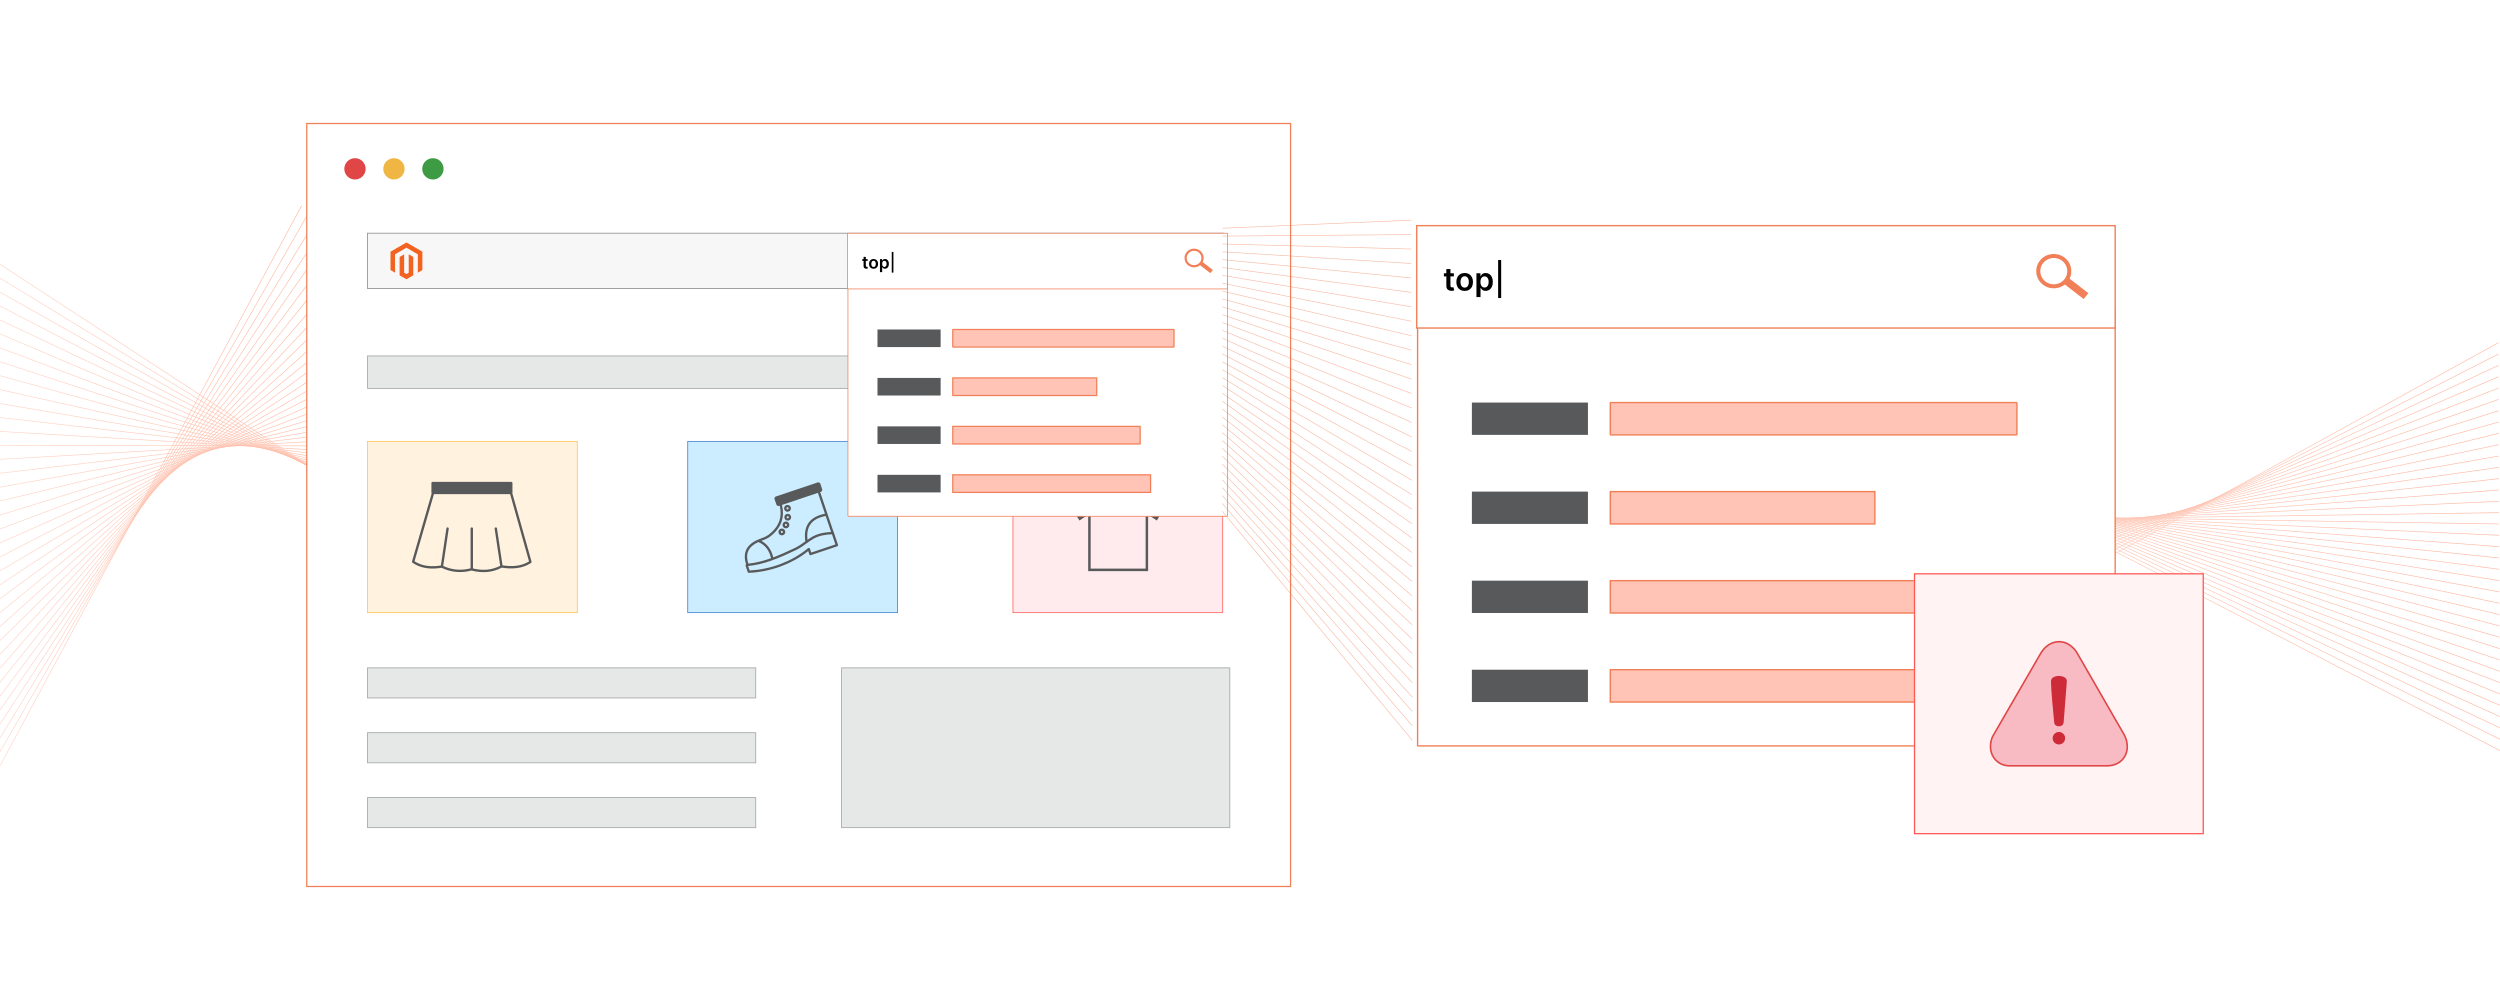 <?xml version="1.0" encoding="UTF-8"?><svg id="Layer_1" xmlns="http://www.w3.org/2000/svg" xmlns:xlink="http://www.w3.org/1999/xlink" viewBox="0 0 1000 400"><defs><clipPath id="clippath"><rect y="0" width="1000" height="400" fill="none" stroke-width="0"/></clipPath><linearGradient id="New_Gradient_Swatch_copy_3" x1="-.068" y1="169.254" x2="194.6" y2="169.254" gradientUnits="userSpaceOnUse"><stop offset=".001" stop-color="#ffb098"/><stop offset="1" stop-color="#ff784e"/></linearGradient><linearGradient id="New_Gradient_Swatch_copy_3-2" x1="-.065" y1="169.948" x2="192.546" y2="169.948" xlink:href="#New_Gradient_Swatch_copy_3"/><linearGradient id="New_Gradient_Swatch_copy_3-3" x1="-.061" y1="170.643" x2="190.492" y2="170.643" xlink:href="#New_Gradient_Swatch_copy_3"/><linearGradient id="New_Gradient_Swatch_copy_3-4" x1="-.058" y1="171.338" x2="188.437" y2="171.338" xlink:href="#New_Gradient_Swatch_copy_3"/><linearGradient id="New_Gradient_Swatch_copy_3-5" x1="-.053" y1="172.032" x2="186.382" y2="172.032" xlink:href="#New_Gradient_Swatch_copy_3"/><linearGradient id="New_Gradient_Swatch_copy_3-6" x1="-.049" y1="172.727" x2="184.327" y2="172.727" xlink:href="#New_Gradient_Swatch_copy_3"/><linearGradient id="New_Gradient_Swatch_copy_3-7" x1="-.044" y1="173.422" x2="182.271" y2="173.422" xlink:href="#New_Gradient_Swatch_copy_3"/><linearGradient id="New_Gradient_Swatch_copy_3-8" x1="-.039" y1="174.117" x2="180.215" y2="174.117" xlink:href="#New_Gradient_Swatch_copy_3"/><linearGradient id="New_Gradient_Swatch_copy_3-9" x1="-.033" y1="174.811" x2="178.159" y2="174.811" xlink:href="#New_Gradient_Swatch_copy_3"/><linearGradient id="New_Gradient_Swatch_copy_3-10" x1="-.027" y1="175.506" x2="176.102" y2="175.506" xlink:href="#New_Gradient_Swatch_copy_3"/><linearGradient id="New_Gradient_Swatch_copy_3-11" x1="-.021" y1="176.201" x2="174.045" y2="176.201" xlink:href="#New_Gradient_Swatch_copy_3"/><linearGradient id="New_Gradient_Swatch_copy_3-12" x1="-.014" y1="176.895" x2="171.987" y2="176.895" xlink:href="#New_Gradient_Swatch_copy_3"/><linearGradient id="New_Gradient_Swatch_copy_3-13" x1="-.007" y1="177.59" x2="169.929" y2="177.59" xlink:href="#New_Gradient_Swatch_copy_3"/><linearGradient id="New_Gradient_Swatch_copy_3-14" x1="-0" y1="178.285" x2="167.871" y2="178.285" xlink:href="#New_Gradient_Swatch_copy_3"/><linearGradient id="New_Gradient_Swatch_copy_3-15" x1="-.007" y1="178.979" x2="165.827" y2="178.979" xlink:href="#New_Gradient_Swatch_copy_3"/><linearGradient id="New_Gradient_Swatch_copy_3-16" x1="-.015" y1="179.674" x2="163.784" y2="179.674" xlink:href="#New_Gradient_Swatch_copy_3"/><linearGradient id="New_Gradient_Swatch_copy_3-17" x1="-.022" y1="180.369" x2="161.741" y2="180.369" xlink:href="#New_Gradient_Swatch_copy_3"/><linearGradient id="New_Gradient_Swatch_copy_3-18" x1="-.029" y1="181.064" x2="159.697" y2="181.064" xlink:href="#New_Gradient_Swatch_copy_3"/><linearGradient id="New_Gradient_Swatch_copy_3-19" x1="-.037" y1="181.758" x2="157.654" y2="181.758" xlink:href="#New_Gradient_Swatch_copy_3"/><linearGradient id="New_Gradient_Swatch_copy_3-20" x1="-.044" y1="182.453" x2="155.61" y2="182.453" xlink:href="#New_Gradient_Swatch_copy_3"/><linearGradient id="New_Gradient_Swatch_copy_3-21" x1="-.051" y1="183.148" x2="153.566" y2="183.148" xlink:href="#New_Gradient_Swatch_copy_3"/><linearGradient id="New_Gradient_Swatch_copy_3-22" x1="-.057" y1="183.842" x2="151.522" y2="183.842" xlink:href="#New_Gradient_Swatch_copy_3"/><linearGradient id="New_Gradient_Swatch_copy_3-23" x1="-.063" y1="184.537" x2="149.477" y2="184.537" xlink:href="#New_Gradient_Swatch_copy_3"/><linearGradient id="New_Gradient_Swatch_copy_3-24" x1="-.069" y1="185.232" x2="147.432" y2="185.232" xlink:href="#New_Gradient_Swatch_copy_3"/><linearGradient id="New_Gradient_Swatch_copy_3-25" x1="-.074" y1="185.926" x2="145.386" y2="185.926" xlink:href="#New_Gradient_Swatch_copy_3"/><linearGradient id="New_Gradient_Swatch_copy_3-26" x1="-.079" y1="186.621" x2="143.34" y2="186.621" xlink:href="#New_Gradient_Swatch_copy_3"/><linearGradient id="New_Gradient_Swatch_copy_3-27" x1="-.083" y1="187.316" x2="141.294" y2="187.316" xlink:href="#New_Gradient_Swatch_copy_3"/><linearGradient id="New_Gradient_Swatch_copy_3-28" x1="-.087" y1="188.01" x2="139.247" y2="188.01" xlink:href="#New_Gradient_Swatch_copy_3"/><linearGradient id="New_Gradient_Swatch_copy_3-29" x1="-.091" y1="188.705" x2="137.2" y2="188.705" xlink:href="#New_Gradient_Swatch_copy_3"/><linearGradient id="New_Gradient_Swatch_copy_3-30" x1="-.095" y1="189.4" x2="135.152" y2="189.4" xlink:href="#New_Gradient_Swatch_copy_3"/><linearGradient id="New_Gradient_Swatch_copy_3-31" x1="-.098" y1="190.094" x2="133.105" y2="190.094" xlink:href="#New_Gradient_Swatch_copy_3"/><linearGradient id="New_Gradient_Swatch_copy_3-32" x1="-.1" y1="190.789" x2="131.056" y2="190.789" xlink:href="#New_Gradient_Swatch_copy_3"/><linearGradient id="New_Gradient_Swatch_copy_3-33" x1="-.103" y1="191.484" x2="129.008" y2="191.484" xlink:href="#New_Gradient_Swatch_copy_3"/><linearGradient id="New_Gradient_Swatch_copy_3-34" x1="-.105" y1="192.179" x2="126.959" y2="192.179" xlink:href="#New_Gradient_Swatch_copy_3"/><linearGradient id="New_Gradient_Swatch_copy_3-35" x1="-.107" y1="192.873" x2="124.91" y2="192.873" xlink:href="#New_Gradient_Swatch_copy_3"/><linearGradient id="New_Gradient_Swatch_copy_3-36" x1="-.108" y1="193.568" x2="122.861" y2="193.568" xlink:href="#New_Gradient_Swatch_copy_3"/><linearGradient id="New_Gradient_Swatch_copy_3-37" x1="-.11" y1="194.262" x2="120.812" y2="194.262" xlink:href="#New_Gradient_Swatch_copy_3"/><linearGradient id="New_Gradient_Swatch_copy_3-38" x1="688.517" y1="219.703" x2="1000.057" y2="219.703" xlink:href="#New_Gradient_Swatch_copy_3"/><linearGradient id="New_Gradient_Swatch_copy_3-39" x1="691.02" y1="219.095" x2="1000.038" y2="219.095" xlink:href="#New_Gradient_Swatch_copy_3"/><linearGradient id="New_Gradient_Swatch_copy_3-40" x1="693.522" y1="218.487" x2="1000.019" y2="218.487" xlink:href="#New_Gradient_Swatch_copy_3"/><linearGradient id="New_Gradient_Swatch_copy_3-41" x1="696.025" y1="217.879" x2="999.999" y2="217.879" xlink:href="#New_Gradient_Swatch_copy_3"/><linearGradient id="New_Gradient_Swatch_copy_3-42" x1="698.528" y1="217.271" x2="999.98" y2="217.271" xlink:href="#New_Gradient_Swatch_copy_3"/><linearGradient id="New_Gradient_Swatch_copy_3-43" x1="701.031" y1="216.662" x2="999.96" y2="216.662" xlink:href="#New_Gradient_Swatch_copy_3"/><linearGradient id="New_Gradient_Swatch_copy_3-44" x1="703.534" y1="216.054" x2="999.941" y2="216.054" xlink:href="#New_Gradient_Swatch_copy_3"/><linearGradient id="New_Gradient_Swatch_copy_3-45" x1="706.037" y1="215.446" x2="999.921" y2="215.446" xlink:href="#New_Gradient_Swatch_copy_3"/><linearGradient id="New_Gradient_Swatch_copy_3-46" x1="708.54" y1="214.838" x2="999.901" y2="214.838" xlink:href="#New_Gradient_Swatch_copy_3"/><linearGradient id="New_Gradient_Swatch_copy_3-47" x1="711.043" y1="214.23" x2="999.881" y2="214.23" xlink:href="#New_Gradient_Swatch_copy_3"/><linearGradient id="New_Gradient_Swatch_copy_3-48" x1="713.547" y1="213.622" x2="999.861" y2="213.622" xlink:href="#New_Gradient_Swatch_copy_3"/><linearGradient id="New_Gradient_Swatch_copy_3-49" x1="716.05" y1="213.014" x2="999.841" y2="213.014" xlink:href="#New_Gradient_Swatch_copy_3"/><linearGradient id="New_Gradient_Swatch_copy_3-50" x1="718.554" y1="212.406" x2="999.821" y2="212.406" xlink:href="#New_Gradient_Swatch_copy_3"/><linearGradient id="New_Gradient_Swatch_copy_3-51" x1="721.058" y1="211.798" x2="999.8" y2="211.798" xlink:href="#New_Gradient_Swatch_copy_3"/><linearGradient id="New_Gradient_Swatch_copy_3-52" x1="723.561" y1="211.19" x2="999.78" y2="211.19" xlink:href="#New_Gradient_Swatch_copy_3"/><linearGradient id="New_Gradient_Swatch_copy_3-53" x1="726.065" y1="210.581" x2="999.759" y2="210.581" xlink:href="#New_Gradient_Swatch_copy_3"/><linearGradient id="New_Gradient_Swatch_copy_3-54" x1="728.569" y1="209.973" x2="999.738" y2="209.973" xlink:href="#New_Gradient_Swatch_copy_3"/><linearGradient id="New_Gradient_Swatch_copy_3-55" x1="731.073" y1="209.365" x2="999.718" y2="209.365" xlink:href="#New_Gradient_Swatch_copy_3"/><linearGradient id="New_Gradient_Swatch_copy_3-56" x1="733.578" y1="208.757" x2="999.697" y2="208.757" xlink:href="#New_Gradient_Swatch_copy_3"/><linearGradient id="New_Gradient_Swatch_copy_3-57" x1="736.082" y1="208.149" x2="999.676" y2="208.149" xlink:href="#New_Gradient_Swatch_copy_3"/><linearGradient id="New_Gradient_Swatch_copy_3-58" x1="738.586" y1="207.541" x2="999.655" y2="207.541" xlink:href="#New_Gradient_Swatch_copy_3"/><linearGradient id="New_Gradient_Swatch_copy_3-59" x1="741.087" y1="206.933" x2="999.637" y2="206.933" xlink:href="#New_Gradient_Swatch_copy_3"/><linearGradient id="New_Gradient_Swatch_copy_3-60" x1="743.584" y1="206.325" x2="999.624" y2="206.325" xlink:href="#New_Gradient_Swatch_copy_3"/><linearGradient id="New_Gradient_Swatch_copy_3-61" x1="746.081" y1="205.717" x2="999.61" y2="205.717" xlink:href="#New_Gradient_Swatch_copy_3"/><linearGradient id="New_Gradient_Swatch_copy_3-62" x1="748.578" y1="205.108" x2="999.597" y2="205.108" xlink:href="#New_Gradient_Swatch_copy_3"/><linearGradient id="New_Gradient_Swatch_copy_3-63" x1="751.074" y1="204.5" x2="999.583" y2="204.5" xlink:href="#New_Gradient_Swatch_copy_3"/><linearGradient id="New_Gradient_Swatch_copy_3-64" x1="753.571" y1="203.892" x2="999.57" y2="203.892" xlink:href="#New_Gradient_Swatch_copy_3"/><linearGradient id="New_Gradient_Swatch_copy_3-65" x1="756.068" y1="203.284" x2="999.557" y2="203.284" xlink:href="#New_Gradient_Swatch_copy_3"/><linearGradient id="New_Gradient_Swatch_copy_3-66" x1="758.564" y1="202.676" x2="999.543" y2="202.676" xlink:href="#New_Gradient_Swatch_copy_3"/><linearGradient id="New_Gradient_Swatch_copy_3-67" x1="761.061" y1="202.068" x2="999.53" y2="202.068" xlink:href="#New_Gradient_Swatch_copy_3"/><linearGradient id="New_Gradient_Swatch_copy_3-68" x1="763.558" y1="201.46" x2="999.517" y2="201.46" xlink:href="#New_Gradient_Swatch_copy_3"/><linearGradient id="New_Gradient_Swatch_copy_3-69" x1="766.054" y1="200.852" x2="999.503" y2="200.852" xlink:href="#New_Gradient_Swatch_copy_3"/><linearGradient id="New_Gradient_Swatch_copy_3-70" x1="768.551" y1="200.244" x2="999.49" y2="200.244" xlink:href="#New_Gradient_Swatch_copy_3"/><linearGradient id="New_Gradient_Swatch_copy_3-71" x1="771.048" y1="199.636" x2="999.476" y2="199.636" xlink:href="#New_Gradient_Swatch_copy_3"/><linearGradient id="New_Gradient_Swatch_copy_3-72" x1="773.545" y1="199.027" x2="999.463" y2="199.027" xlink:href="#New_Gradient_Swatch_copy_3"/><linearGradient id="New_Gradient_Swatch_copy_3-73" x1="776.042" y1="198.419" x2="999.449" y2="198.419" xlink:href="#New_Gradient_Swatch_copy_3"/><linearGradient id="New_Gradient_Swatch_copy_3-74" x1="778.539" y1="197.811" x2="999.435" y2="197.811" xlink:href="#New_Gradient_Swatch_copy_3"/><filter id="drop-shadow-1" filterUnits="userSpaceOnUse"><feOffset dx="2" dy="2"/><feGaussianBlur result="blur" stdDeviation="3"/><feFlood flood-color="#333" flood-opacity=".08"/><feComposite in2="blur" operator="in"/><feComposite in="SourceGraphic"/></filter><filter id="drop-shadow-2" filterUnits="userSpaceOnUse"><feOffset dx="2" dy="2"/><feGaussianBlur result="blur-2" stdDeviation="3"/><feFlood flood-color="#333" flood-opacity=".08"/><feComposite in2="blur-2" operator="in"/><feComposite in="SourceGraphic"/></filter><filter id="drop-shadow-3" filterUnits="userSpaceOnUse"><feOffset dx="2.2" dy="2.2"/><feGaussianBlur result="blur-3" stdDeviation="3.301"/><feFlood flood-color="#333" flood-opacity=".08"/><feComposite in2="blur-3" operator="in"/><feComposite in="SourceGraphic"/></filter><filter id="drop-shadow-4" filterUnits="userSpaceOnUse"><feOffset dx="2" dy="2"/><feGaussianBlur result="blur-4" stdDeviation="3"/><feFlood flood-color="#333" flood-opacity=".08"/><feComposite in2="blur-4" operator="in"/><feComposite in="SourceGraphic"/></filter></defs><g clip-path="url(#clippath)"><rect y="0" width="1000" height="400" fill="#fff" stroke-width="0"/><g opacity=".55"><line x1="194.532" y1="232.828" y2="105.679" fill="none" stroke="url(#New_Gradient_Swatch_copy_3)" stroke-miterlimit="10" stroke-width=".25"/><line x1="192.481" y1="228.643" x2="0" y2="111.254" fill="none" stroke="url(#New_Gradient_Swatch_copy_3-2)" stroke-miterlimit="10" stroke-width=".25"/><line x1="190.43" y1="224.458" y2="116.828" fill="none" stroke="url(#New_Gradient_Swatch_copy_3-3)" stroke-miterlimit="10" stroke-width=".25"/><line x1="188.379" y1="220.273" y2="122.403" fill="none" stroke="url(#New_Gradient_Swatch_copy_3-4)" stroke-miterlimit="10" stroke-width=".25"/><line x1="186.329" y1="216.088" y2="127.977" fill="none" stroke="url(#New_Gradient_Swatch_copy_3-5)" stroke-miterlimit="10" stroke-width=".25"/><line x1="184.278" y1="211.903" y2="133.552" fill="none" stroke="url(#New_Gradient_Swatch_copy_3-6)" stroke-miterlimit="10" stroke-width=".25"/><line x1="182.227" y1="207.718" y2="139.126" fill="none" stroke="url(#New_Gradient_Swatch_copy_3-7)" stroke-miterlimit="10" stroke-width=".25"/><line x1="180.176" y1="203.533" y2="144.701" fill="none" stroke="url(#New_Gradient_Swatch_copy_3-8)" stroke-miterlimit="10" stroke-width=".25"/><line x1="178.125" y1="199.347" y2="150.275" fill="none" stroke="url(#New_Gradient_Swatch_copy_3-9)" stroke-miterlimit="10" stroke-width=".25"/><line x1="176.075" y1="195.162" y2="155.85" fill="none" stroke="url(#New_Gradient_Swatch_copy_3-10)" stroke-miterlimit="10" stroke-width=".25"/><line x1="174.024" y1="190.977" y2="161.424" fill="none" stroke="url(#New_Gradient_Swatch_copy_3-11)" stroke-miterlimit="10" stroke-width=".25"/><line x1="171.973" y1="186.792" y2="166.999" fill="none" stroke="url(#New_Gradient_Swatch_copy_3-12)" stroke-miterlimit="10" stroke-width=".25"/><line x1="169.922" y1="182.607" y2="172.573" fill="none" stroke="url(#New_Gradient_Swatch_copy_3-13)" stroke-miterlimit="10" stroke-width=".25"/><line x1="167.871" y1="178.422" y2="178.147" fill="none" stroke="url(#New_Gradient_Swatch_copy_3-14)" stroke-miterlimit="10" stroke-width=".25"/><line x1="165.82" y1="174.237" y2="183.722" fill="none" stroke="url(#New_Gradient_Swatch_copy_3-15)" stroke-miterlimit="10" stroke-width=".25"/><line x1="163.769" y1="170.052" y2="189.296" fill="none" stroke="url(#New_Gradient_Swatch_copy_3-16)" stroke-miterlimit="10" stroke-width=".25"/><line x1="161.719" y1="165.867" y2="194.871" fill="none" stroke="url(#New_Gradient_Swatch_copy_3-17)" stroke-miterlimit="10" stroke-width=".25"/><line x1="159.668" y1="161.682" y2="200.445" fill="none" stroke="url(#New_Gradient_Swatch_copy_3-18)" stroke-miterlimit="10" stroke-width=".25"/><line x1="157.617" y1="157.497" y2="206.02" fill="none" stroke="url(#New_Gradient_Swatch_copy_3-19)" stroke-miterlimit="10" stroke-width=".25"/><line x1="155.566" y1="153.311" y2="211.594" fill="none" stroke="url(#New_Gradient_Swatch_copy_3-20)" stroke-miterlimit="10" stroke-width=".25"/><line x1="153.515" y1="149.126" y2="217.169" fill="none" stroke="url(#New_Gradient_Swatch_copy_3-21)" stroke-miterlimit="10" stroke-width=".25"/><line x1="151.464" y1="144.941" y2="222.743" fill="none" stroke="url(#New_Gradient_Swatch_copy_3-22)" stroke-miterlimit="10" stroke-width=".25"/><line x1="149.414" y1="140.756" y2="228.318" fill="none" stroke="url(#New_Gradient_Swatch_copy_3-23)" stroke-miterlimit="10" stroke-width=".25"/><line x1="147.363" y1="136.571" y2="233.892" fill="none" stroke="url(#New_Gradient_Swatch_copy_3-24)" stroke-miterlimit="10" stroke-width=".25"/><line x1="145.312" y1="132.386" y2="239.466" fill="none" stroke="url(#New_Gradient_Swatch_copy_3-25)" stroke-miterlimit="10" stroke-width=".25"/><line x1="143.261" y1="128.201" y2="245.041" fill="none" stroke="url(#New_Gradient_Swatch_copy_3-26)" stroke-miterlimit="10" stroke-width=".25"/><line x1="141.21" y1="124.016" y2="250.615" fill="none" stroke="url(#New_Gradient_Swatch_copy_3-27)" stroke-miterlimit="10" stroke-width=".25"/><line x1="139.16" y1="119.831" y2="256.19" fill="none" stroke="url(#New_Gradient_Swatch_copy_3-28)" stroke-miterlimit="10" stroke-width=".25"/><line x1="137.109" y1="115.646" y2="261.764" fill="none" stroke="url(#New_Gradient_Swatch_copy_3-29)" stroke-miterlimit="10" stroke-width=".25"/><line x1="135.058" y1="111.461" y2="267.339" fill="none" stroke="url(#New_Gradient_Swatch_copy_3-30)" stroke-miterlimit="10" stroke-width=".25"/><line x1="133.007" y1="107.275" y2="272.913" fill="none" stroke="url(#New_Gradient_Swatch_copy_3-31)" stroke-miterlimit="10" stroke-width=".25"/><line x1="130.956" y1="103.09" y2="278.488" fill="none" stroke="url(#New_Gradient_Swatch_copy_3-32)" stroke-miterlimit="10" stroke-width=".25"/><line x1="128.905" y1="98.905" y2="284.062" fill="none" stroke="url(#New_Gradient_Swatch_copy_3-33)" stroke-miterlimit="10" stroke-width=".25"/><line x1="126.855" y1="94.72" y2="289.637" fill="none" stroke="url(#New_Gradient_Swatch_copy_3-34)" stroke-miterlimit="10" stroke-width=".25"/><line x1="124.804" y1="90.535" y2="295.211" fill="none" stroke="url(#New_Gradient_Swatch_copy_3-35)" stroke-miterlimit="10" stroke-width=".25"/><line x1="122.753" y1="86.35" y2="300.786" fill="none" stroke="url(#New_Gradient_Swatch_copy_3-36)" stroke-miterlimit="10" stroke-width=".25"/><line x1="120.702" y1="82.165" y2="306.36" fill="none" stroke="url(#New_Gradient_Swatch_copy_3-37)" stroke-miterlimit="10" stroke-width=".25"/></g><g opacity=".55"><line x1="688.574" y1="139.173" x2="1000" y2="300.233" fill="none" stroke="url(#New_Gradient_Swatch_copy_3-38)" stroke-miterlimit="10" stroke-width=".25"/><line x1="691.075" y1="142.489" x2="999.983" y2="295.701" fill="none" stroke="url(#New_Gradient_Swatch_copy_3-39)" stroke-miterlimit="10" stroke-width=".25"/><line x1="693.576" y1="145.805" x2="999.965" y2="291.169" fill="none" stroke="url(#New_Gradient_Swatch_copy_3-40)" stroke-miterlimit="10" stroke-width=".25"/><line x1="696.077" y1="149.121" x2="999.948" y2="286.637" fill="none" stroke="url(#New_Gradient_Swatch_copy_3-41)" stroke-miterlimit="10" stroke-width=".25"/><line x1="698.577" y1="152.436" x2="999.931" y2="282.105" fill="none" stroke="url(#New_Gradient_Swatch_copy_3-42)" stroke-miterlimit="10" stroke-width=".25"/><line x1="701.078" y1="155.752" x2="999.913" y2="277.573" fill="none" stroke="url(#New_Gradient_Swatch_copy_3-43)" stroke-miterlimit="10" stroke-width=".25"/><line x1="703.579" y1="159.068" x2="999.896" y2="273.041" fill="none" stroke="url(#New_Gradient_Swatch_copy_3-44)" stroke-miterlimit="10" stroke-width=".25"/><line x1="706.079" y1="162.383" x2="999.878" y2="268.509" fill="none" stroke="url(#New_Gradient_Swatch_copy_3-45)" stroke-miterlimit="10" stroke-width=".25"/><line x1="708.58" y1="165.699" x2="999.861" y2="263.977" fill="none" stroke="url(#New_Gradient_Swatch_copy_3-46)" stroke-miterlimit="10" stroke-width=".25"/><line x1="711.081" y1="169.015" x2="999.844" y2="259.445" fill="none" stroke="url(#New_Gradient_Swatch_copy_3-47)" stroke-miterlimit="10" stroke-width=".25"/><line x1="713.581" y1="172.331" x2="999.826" y2="254.913" fill="none" stroke="url(#New_Gradient_Swatch_copy_3-48)" stroke-miterlimit="10" stroke-width=".25"/><line x1="716.082" y1="175.646" x2="999.809" y2="250.381" fill="none" stroke="url(#New_Gradient_Swatch_copy_3-49)" stroke-miterlimit="10" stroke-width=".25"/><line x1="718.583" y1="178.962" x2="999.792" y2="245.85" fill="none" stroke="url(#New_Gradient_Swatch_copy_3-50)" stroke-miterlimit="10" stroke-width=".25"/><line x1="721.083" y1="182.278" x2="999.774" y2="241.318" fill="none" stroke="url(#New_Gradient_Swatch_copy_3-51)" stroke-miterlimit="10" stroke-width=".25"/><line x1="723.584" y1="185.593" x2="999.757" y2="236.786" fill="none" stroke="url(#New_Gradient_Swatch_copy_3-52)" stroke-miterlimit="10" stroke-width=".25"/><line x1="726.085" y1="188.909" x2="999.74" y2="232.254" fill="none" stroke="url(#New_Gradient_Swatch_copy_3-53)" stroke-miterlimit="10" stroke-width=".25"/><line x1="728.586" y1="192.225" x2="999.722" y2="227.722" fill="none" stroke="url(#New_Gradient_Swatch_copy_3-54)" stroke-miterlimit="10" stroke-width=".25"/><line x1="731.086" y1="195.541" x2="999.705" y2="223.19" fill="none" stroke="url(#New_Gradient_Swatch_copy_3-55)" stroke-miterlimit="10" stroke-width=".25"/><line x1="733.587" y1="198.856" x2="999.687" y2="218.658" fill="none" stroke="url(#New_Gradient_Swatch_copy_3-56)" stroke-miterlimit="10" stroke-width=".25"/><line x1="736.088" y1="202.172" x2="999.67" y2="214.126" fill="none" stroke="url(#New_Gradient_Swatch_copy_3-57)" stroke-miterlimit="10" stroke-width=".25"/><line x1="738.588" y1="205.488" x2="999.653" y2="209.594" fill="none" stroke="url(#New_Gradient_Swatch_copy_3-58)" stroke-miterlimit="10" stroke-width=".25"/><line x1="741.089" y1="208.803" x2="999.635" y2="205.062" fill="none" stroke="url(#New_Gradient_Swatch_copy_3-59)" stroke-miterlimit="10" stroke-width=".25"/><line x1="743.59" y1="212.119" x2="999.618" y2="200.53" fill="none" stroke="url(#New_Gradient_Swatch_copy_3-60)" stroke-miterlimit="10" stroke-width=".25"/><line x1="746.09" y1="215.435" x2="999.601" y2="195.999" fill="none" stroke="url(#New_Gradient_Swatch_copy_3-61)" stroke-miterlimit="10" stroke-width=".25"/><line x1="748.591" y1="218.75" x2="999.583" y2="191.466" fill="none" stroke="url(#New_Gradient_Swatch_copy_3-62)" stroke-miterlimit="10" stroke-width=".25"/><line x1="751.092" y1="222.066" x2="999.566" y2="186.935" fill="none" stroke="url(#New_Gradient_Swatch_copy_3-63)" stroke-miterlimit="10" stroke-width=".25"/><line x1="753.592" y1="225.382" x2="999.548" y2="182.403" fill="none" stroke="url(#New_Gradient_Swatch_copy_3-64)" stroke-miterlimit="10" stroke-width=".25"/><line x1="756.093" y1="228.697" x2="999.531" y2="177.871" fill="none" stroke="url(#New_Gradient_Swatch_copy_3-65)" stroke-miterlimit="10" stroke-width=".25"/><line x1="758.594" y1="232.013" x2="999.514" y2="173.339" fill="none" stroke="url(#New_Gradient_Swatch_copy_3-66)" stroke-miterlimit="10" stroke-width=".25"/><line x1="761.095" y1="235.329" x2="999.496" y2="168.807" fill="none" stroke="url(#New_Gradient_Swatch_copy_3-67)" stroke-miterlimit="10" stroke-width=".25"/><line x1="763.595" y1="238.645" x2="999.479" y2="164.275" fill="none" stroke="url(#New_Gradient_Swatch_copy_3-68)" stroke-miterlimit="10" stroke-width=".25"/><line x1="766.096" y1="241.96" x2="999.462" y2="159.743" fill="none" stroke="url(#New_Gradient_Swatch_copy_3-69)" stroke-miterlimit="10" stroke-width=".25"/><line x1="768.597" y1="245.276" x2="999.444" y2="155.211" fill="none" stroke="url(#New_Gradient_Swatch_copy_3-70)" stroke-miterlimit="10" stroke-width=".25"/><line x1="771.097" y1="248.592" x2="999.427" y2="150.679" fill="none" stroke="url(#New_Gradient_Swatch_copy_3-71)" stroke-miterlimit="10" stroke-width=".25"/><line x1="773.598" y1="251.907" x2="999.41" y2="146.147" fill="none" stroke="url(#New_Gradient_Swatch_copy_3-72)" stroke-miterlimit="10" stroke-width=".25"/><line x1="776.099" y1="255.223" x2="999.392" y2="141.615" fill="none" stroke="url(#New_Gradient_Swatch_copy_3-73)" stroke-miterlimit="10" stroke-width=".25"/><line x1="778.599" y1="258.539" x2="999.375" y2="137.084" fill="none" stroke="url(#New_Gradient_Swatch_copy_3-74)" stroke-miterlimit="10" stroke-width=".25"/></g><g filter="url(#drop-shadow-1)"><rect x="120.702" y="47.405" width="393.521" height="305.19" fill="#fff" stroke="#f17f57" stroke-miterlimit="10" stroke-width=".505"/><circle cx="139.991" cy="65.543" r="4.27" fill="#e04646" stroke-width="0"/><circle cx="155.578" cy="65.543" r="4.27" fill="#efb643" stroke-width="0"/><circle cx="171.164" cy="65.543" r="4.27" fill="#3d9b43" stroke-width="0"/><rect x="145.006" y="174.542" width="83.903" height="68.527" fill="#fff2de" stroke="#fcc246" stroke-miterlimit="10" stroke-width=".302"/><rect x="403.183" y="174.542" width="83.903" height="68.527" fill="#ffebed" stroke="#ff5955" stroke-miterlimit="10" stroke-width=".302"/><rect x="273.095" y="174.542" width="83.903" height="68.527" fill="#ccedff" stroke="#3b79d0" stroke-miterlimit="10" stroke-width=".302"/><path d="M186.231,209.424c0-.265.214-.479.479-.479s.479.214.479.479v15.963c2.002.479,3.91.631,5.717.456,1.815-.175,3.536-.681,5.164-1.523l-2.216-14.83c-.039-.261.14-.502.401-.541s.502.14.541.401l2.208,14.791c1.971.296,3.867.382,5.662.144,1.752-.234,3.412-.771,4.942-1.717l-7.567-26.914h-30.462l-7.769,26.856c1.573,1.016,3.248,1.577,4.993,1.819,1.776.245,3.63.16,5.53-.117l2.22-14.857c.039-.261.28-.44.541-.401.261.039.44.28.401.541l-2.224,14.877c1.865.865,3.7,1.328,5.507,1.464,1.838.14,3.653-.054,5.448-.498v-15.912h.004ZM186.678,226.244c-.031-.004-.062-.008-.093-.016-1.935.491-3.89.709-5.873.557-1.99-.152-4.007-.67-6.064-1.659-2.045.312-4.046.413-5.974.144-1.994-.277-3.902-.942-5.69-2.169-.175-.121-.241-.343-.179-.537l7.851-27.144c-.058-.078-.09-.175-.09-.28v-3.914c0-.265.214-.479.479-.479h31.459c.265,0,.479.214.479.479v3.914c0,.07-.016.136-.043.195l7.68,27.315c.062.218-.039.44-.226.545-1.729,1.133-3.61,1.768-5.604,2.033-1.935.257-3.972.16-6.079-.168h-.004c-1.795.958-3.7,1.534-5.713,1.729-2.002.195-4.109.016-6.317-.545h0Z" fill="#58595b" fill-rule="evenodd" stroke-width="0"/><path d="M312.045,210.339c-.121-.363-.387-.641-.69-.786-.315-.157-.69-.194-1.052-.073-.351.121-.629.375-.786.69s-.194.69-.073,1.04c.109.351.351.617.653.774.012,0,.024.012.036.024.315.145.69.194,1.04.073.351-.121.617-.363.774-.653,0-.012.012-.024.024-.036.145-.315.194-.69.073-1.052ZM311.126,210.956q-.012.012-.012.024c-.048.085-.133.157-.242.194-.109.036-.218.024-.315-.024q-.012,0-.024-.012c-.085-.048-.157-.121-.194-.23-.036-.109-.024-.23.024-.327.048-.097.133-.169.242-.206.109-.036.23-.036.327.012.097.06.169.145.206.254.048.109.036.23-.012.315ZM313.666,207.533c-.121-.363-.375-.641-.69-.786-.314-.157-.689-.194-1.04-.073-.363.121-.641.375-.798.69-.145.315-.194.69-.073,1.04.121.363.387.641.69.798.314.145.689.194,1.052.073.339-.121.605-.363.774-.653,0-.012.012-.024.012-.036.157-.327.194-.69.073-1.052ZM312.747,208.162s0,.012-.012.012c-.048.097-.121.157-.23.194-.109.036-.23.036-.327-.012s-.169-.145-.206-.254c-.036-.109-.036-.23.012-.314.048-.097.145-.181.254-.218.109-.036.23-.024.315.024.097.048.181.133.218.242.036.109.024.23-.024.327ZM314.392,204.461c-.121-.363-.375-.641-.677-.798-.327-.145-.69-.194-1.052-.073-.339.121-.617.351-.774.653,0,.012-.012.024-.024.036-.145.315-.181.69-.06,1.052.109.351.375.629.677.786h.012c.315.157.69.194,1.04.073.363-.121.629-.375.798-.69.145-.315.181-.69.06-1.04ZM313.472,205.078c-.036.097-.133.181-.242.218-.109.036-.23.024-.327-.024-.085-.048-.169-.133-.206-.242-.036-.109-.024-.23.024-.327v-.012c.06-.097.133-.157.242-.194.109-.036.23-.036.327.012.097.048.169.133.206.254.012.048.024.085.024.133,0,.06-.024.121-.048.181ZM314.307,200.893c-.121-.351-.375-.629-.69-.786s-.69-.194-1.052-.073c-.351.121-.629.375-.786.69s-.194.69-.073,1.04c.121.363.375.641.69.798s.69.194,1.052.073c.351-.121.629-.375.786-.69s.194-.69.073-1.052ZM313.388,201.522c-.048.097-.133.169-.242.218-.109.036-.23.024-.327-.024-.097-.048-.181-.133-.218-.254-.012-.048-.024-.085-.024-.133,0-.06.024-.121.048-.181.048-.097.133-.181.242-.218.121-.036.23-.024.327.024.097.048.181.133.218.242.036.109.024.23-.024.327ZM314.392,204.461c-.121-.363-.375-.641-.677-.798-.327-.145-.69-.194-1.052-.073-.339.121-.617.351-.774.653,0,.012-.012.024-.024.036-.145.315-.181.69-.06,1.052.109.351.375.629.677.786h.012c.315.157.69.194,1.04.073.363-.121.629-.375.798-.69.145-.315.181-.69.06-1.04ZM313.472,205.078c-.036.097-.133.181-.242.218-.109.036-.23.024-.327-.024-.085-.048-.169-.133-.206-.242-.036-.109-.024-.23.024-.327v-.012c.06-.097.133-.157.242-.194.109-.036.23-.036.327.012.097.048.169.133.206.254.012.048.024.085.024.133,0,.06-.024.121-.048.181ZM312.396,202.562c.315.157.69.194,1.052.073.351-.121.629-.375.786-.69s.194-.69.073-1.052c-.121-.351-.375-.629-.69-.786s-.69-.194-1.052-.073c-.351.121-.629.375-.786.69s-.194.69-.073,1.04c.121.363.375.641.69.798ZM312.626,201.146c.048-.097.133-.181.242-.218.121-.036.23-.024.327.024.097.048.181.133.218.242.036.109.024.23-.024.327-.048.097-.133.169-.242.218-.109.036-.23.024-.327-.024-.097-.048-.181-.133-.218-.254-.012-.048-.024-.085-.024-.133,0-.06.024-.121.048-.181ZM312.976,206.747c-.314-.157-.689-.194-1.04-.073-.363.121-.641.375-.798.69-.145.315-.194.69-.073,1.04.121.363.387.641.69.798.314.145.689.194,1.052.073.339-.121.605-.363.774-.653,0-.012.012-.024.012-.036.157-.327.194-.69.073-1.052-.121-.363-.375-.641-.69-.786ZM312.747,208.162s0,.012-.012.012c-.048.097-.121.157-.23.194-.109.036-.23.036-.327-.012s-.169-.145-.206-.254c-.036-.109-.036-.23.012-.314.048-.097.145-.181.254-.218.109-.036.23-.024.315.024.097.048.181.133.218.242.036.109.024.23-.024.327ZM311.356,209.553c-.315-.157-.69-.194-1.052-.073-.351.121-.629.375-.786.69s-.194.69-.073,1.04c.109.351.351.617.653.774.012,0,.024.012.036.024.315.145.69.194,1.04.073.351-.121.617-.363.774-.653,0-.012.012-.024.024-.036.145-.315.194-.69.073-1.052-.121-.363-.387-.641-.69-.786ZM311.126,210.956q-.012.012-.012.024c-.048.085-.133.157-.242.194-.109.036-.218.024-.315-.024q-.012,0-.024-.012c-.085-.048-.157-.121-.194-.23-.036-.109-.024-.23.024-.327.048-.097.133-.169.242-.206.109-.036.23-.036.327.012.097.06.169.145.206.254.048.109.036.23-.012.315ZM314.392,204.461c-.121-.363-.375-.641-.677-.798-.327-.145-.69-.194-1.052-.073-.339.121-.617.351-.774.653,0,.012-.012.024-.024.036-.145.315-.181.69-.06,1.052.109.351.375.629.677.786h.012c.315.157.69.194,1.04.073.363-.121.629-.375.798-.69.145-.315.181-.69.06-1.04ZM313.472,205.078c-.036.097-.133.181-.242.218-.109.036-.23.024-.327-.024-.085-.048-.169-.133-.206-.242-.036-.109-.024-.23.024-.327v-.012c.06-.097.133-.157.242-.194.109-.036.23-.036.327.012.097.048.169.133.206.254.012.048.024.085.024.133,0,.06-.024.121-.048.181ZM312.396,202.562c.315.157.69.194,1.052.073.351-.121.629-.375.786-.69s.194-.69.073-1.052c-.121-.351-.375-.629-.69-.786s-.69-.194-1.052-.073c-.351.121-.629.375-.786.69s-.194.69-.073,1.04c.121.363.375.641.69.798ZM312.626,201.146c.048-.097.133-.181.242-.218.121-.036.23-.024.327.024.097.048.181.133.218.242.036.109.024.23-.024.327-.048.097-.133.169-.242.218-.109.036-.23.024-.327-.024-.097-.048-.181-.133-.218-.254-.012-.048-.024-.085-.024-.133,0-.06.024-.121.048-.181ZM312.976,206.747c-.314-.157-.689-.194-1.04-.073-.363.121-.641.375-.798.69-.145.315-.194.69-.073,1.04.121.363.387.641.69.798.314.145.689.194,1.052.073.339-.121.605-.363.774-.653,0-.012.012-.024.012-.036.157-.327.194-.69.073-1.052-.121-.363-.375-.641-.69-.786ZM312.747,208.162s0,.012-.012.012c-.048.097-.121.157-.23.194-.109.036-.23.036-.327-.012s-.169-.145-.206-.254c-.036-.109-.036-.23.012-.314.048-.097.145-.181.254-.218.109-.036.23-.024.315.024.097.048.181.133.218.242.036.109.024.23-.024.327ZM311.356,209.553c-.315-.157-.69-.194-1.052-.073-.351.121-.629.375-.786.69s-.194.69-.073,1.04c.109.351.351.617.653.774.012,0,.024.012.036.024.315.145.69.194,1.04.073.351-.121.617-.363.774-.653,0-.012.012-.024.024-.036.145-.315.194-.69.073-1.052-.121-.363-.387-.641-.69-.786ZM311.126,210.956q-.012.012-.012.024c-.048.085-.133.157-.242.194-.109.036-.218.024-.315-.024q-.012,0-.024-.012c-.085-.048-.157-.121-.194-.23-.036-.109-.024-.23.024-.327.048-.097.133-.169.242-.206.109-.036.23-.036.327.012.097.06.169.145.206.254.048.109.036.23-.012.315Z" fill="#58595b" stroke-width="0"/><path d="M333.201,215.916l-1.79-5.334c-.024-.06-.06-.121-.109-.169l-5.237-15.579.266-.085c.218-.073.387-.242.484-.435.097-.194.121-.423.048-.653l-.714-2.141c-.085-.23-.242-.399-.435-.496-.194-.097-.435-.121-.653-.048l-16.692,5.612c-.23.073-.399.23-.496.423-.097.206-.121.435-.048.665l.726,2.141c.073.23.23.399.435.496.194.097.423.121.653.048l.266-.085c.496,2.214.435,4.161-.097,5.866-.569,1.839-1.681,3.411-3.23,4.814-1.597,1.452-2.48,1.778-3.822,2.286-.484.181-1.028.387-1.645.653-2.383,1.028-3.907,2.407-4.657,4.088-.738,1.669-.714,3.604-.024,5.745l-.073.073c-.133.121-.194.315-.133.496l.859,2.54c.06.194.254.339.472.314,4.354-.206,8.806-1.101,13.064-2.709,3.81-1.427,7.439-3.435,10.668-6.024l.46,1.355c.085.242.351.375.593.29l10.56-3.544c.254-.085.387-.351.302-.605ZM330.431,210.787c-1.149.06-2.286.169-3.399.399-1.319.266-2.613.69-3.834,1.343-.738.387-1.464.871-2.201,1.391-.302-2.673.121-4.766,1.282-6.326,1.185-1.609,3.193-2.673,6-3.193l2.153,6.387ZM303.094,214.125c1.439-.544,2.383-.895,4.125-2.468,1.657-1.512,2.867-3.23,3.484-5.237.593-1.887.653-4.016.097-6.447l14.37-4.838,2.806,8.358c-2.988.581-5.141,1.754-6.471,3.532-1.367,1.863-1.839,4.367-1.379,7.524l-.036.024c-1.282.919-2.637,1.899-4.149,2.613-2.939,1.403-5.818,2.709-8.649,3.774-.375-1.693-1.04-3.096-1.923-4.234-.786-1.016-1.754-1.814-2.842-2.383.206-.085.387-.157.569-.218ZM297.325,218.371c.641-1.427,1.948-2.613,4.016-3.544,1.294.52,2.407,1.343,3.29,2.492.81,1.04,1.427,2.359,1.778,3.967l-.109.036c-3.012,1.064-5.987,1.839-8.963,2.117l-.024-.012c-.605-1.923-.629-3.617.012-5.056ZM322.496,219.024l-.52-1.548c-.085-.242-.351-.375-.605-.29-.06.024-.121.06-.169.109-3.278,2.709-7.003,4.79-10.911,6.278-4.04,1.524-8.286,2.395-12.434,2.625l-.605-1.802c3.121-.278,6.229-1.064,9.362-2.177,3.205-1.149,6.435-2.601,9.737-4.173,1.585-.75,2.975-1.754,4.294-2.709,1.028-.738,2.02-1.452,3-1.972,1.125-.605,2.334-1.004,3.58-1.246,1.173-.242,2.371-.351,3.568-.399l1.367,4.052-9.665,3.254Z" fill="#58595b" stroke-width="0"/><g id="Tshirt"><polygon points="432.055 204.095 429.939 205.505 426.113 199.132 428.294 197.565 432.055 204.095" fill="#58595b" stroke="#58595b" stroke-miterlimit="10" stroke-width=".997"/><polygon points="464.414 199.132 460.575 205.505 458.459 204.095 462.233 197.578 462.233 197.565 464.414 199.132" fill="#58595b" stroke="#58595b" stroke-miterlimit="10" stroke-width=".997"/><polygon points="462.233 197.565 462.233 197.578 458.459 204.095 456.749 202.959 456.749 225.942 433.765 225.942 433.765 202.959 432.055 204.095 428.294 197.565 435.045 192.747 455.469 192.747 462.233 197.565" fill="#ffebed" stroke="#58595b" stroke-miterlimit="10" stroke-width=".997"/><path d="M445.261,197.851c-2.82,0-5.106-2.286-5.106-5.106h10.213c0,2.82-2.286,5.106-5.106,5.106Z" fill="#ffebed" stroke="#58595b" stroke-miterlimit="10" stroke-width=".997"/></g><rect x="144.997" y="140.378" width="342.089" height="12.971" fill="#e6e7e7" stroke="#9c9ea1" stroke-miterlimit="10" stroke-width=".302"/><rect x="145.006" y="265.145" width="155.301" height="12.044" fill="#e6e7e7" stroke="#9c9ea1" stroke-miterlimit="10" stroke-width=".302"/><rect x="145.006" y="291.087" width="155.301" height="12.044" fill="#e6e7e7" stroke="#9c9ea1" stroke-miterlimit="10" stroke-width=".302"/><rect x="145.006" y="317.028" width="155.301" height="12.044" fill="#e6e7e7" stroke="#9c9ea1" stroke-miterlimit="10" stroke-width=".302"/><rect x="334.628" y="265.145" width="155.301" height="63.928" fill="#e6e7e7" stroke="#9c9ea1" stroke-miterlimit="10" stroke-width=".302"/><rect x="145.006" y="91.293" width="342.308" height="22.113" fill="#f7f7f7" stroke="#9c9ea1" stroke-miterlimit="10" stroke-width=".388"/><polygon points="160.584 94.987 154.202 98.671 154.202 106.029 156.024 107.083 156.011 99.723 160.571 97.091 165.132 99.723 165.132 107.079 166.953 106.029 166.953 98.665 160.584 94.987" fill="#f26322" stroke-width="0"/><polygon points="161.488 107.081 160.578 107.61 159.663 107.086 159.663 99.723 157.843 100.775 157.846 108.134 160.576 109.712 163.31 108.134 163.31 100.775 161.488 99.723 161.488 107.081" fill="#f26322" stroke-width="0"/></g><g filter="url(#drop-shadow-2)"><path d="M337.176,109.516h151.811v94.925c0,.036-.029.066-.066.066h-151.68c-.036,0-.066-.029-.066-.066v-94.925h0Z" fill="#fff" stroke="#f17f57" stroke-miterlimit="10" stroke-width=".302"/><rect x="379.114" y="149.172" width="57.575" height="7.034" fill="#ffc4b6" stroke="#f17f57" stroke-miterlimit="10" stroke-width=".497"/><rect x="348.994" y="149.172" width="25.256" height="7.034" fill="#58595b" stroke-width="0"/><rect x="379.114" y="129.793" width="88.491" height="7.034" rx=".069" ry=".069" fill="#ffc4b6" stroke="#f17f57" stroke-miterlimit="10" stroke-width=".497"/><rect x="348.994" y="129.793" width="25.256" height="7.034" fill="#58595b" stroke-width="0"/><rect x="348.994" y="168.552" width="25.256" height="7.034" fill="#58595b" stroke-width="0"/><rect x="379.114" y="168.552" width="74.944" height="7.034" fill="#ffc4b6" stroke="#f17f57" stroke-miterlimit="10" stroke-width=".497"/><rect x="348.994" y="187.931" width="25.256" height="7.034" fill="#58595b" stroke-width="0"/><rect x="379.114" y="187.931" width="79.121" height="7.034" fill="#ffc4b6" stroke="#f17f57" stroke-miterlimit="10" stroke-width=".497"/><rect x="336.988" y="91.293" width="151.999" height="22.281" fill="#fff" stroke="#f17f57" stroke-miterlimit="10" stroke-width=".302"/><polygon points="482.683 106.04 482.073 106.796 478.113 103.742 478.723 102.986 482.683 106.04" fill="#f17f57" stroke="#f17f57" stroke-miterlimit="10" stroke-width=".662"/><path d="M477.789,98.519c-1.512-1.167-3.706-.913-4.899.565-1.193,1.479-.934,3.624.579,4.79,1.512,1.167,3.705.913,4.899-.566,1.193-1.478.933-3.623-.579-4.789ZM478.197,103.177c-1.119,1.387-3.175,1.624-4.594.531-1.418-1.094-1.661-3.105-.543-4.492,1.119-1.387,3.176-1.625,4.594-.531,1.418,1.094,1.662,3.105.543,4.492Z" fill="#f17f57" stroke="#f17f57" stroke-miterlimit="10" stroke-width=".662"/><path d="M345.07,101.648v.689h-2.171v-.689h2.171ZM343.435,100.744h.89v3.545c0,.12.018.211.055.274.037.062.085.105.146.129.061.022.128.034.202.034.056,0,.107-.004.154-.013.047-.008.083-.015.107-.021l.15.695c-.047.017-.115.034-.203.055-.088.019-.195.03-.321.034-.223.007-.424-.027-.603-.102-.179-.074-.32-.19-.424-.348-.104-.157-.155-.353-.154-.59v-3.692Z" stroke-width="0"/><path d="M347.422,105.499c-.369,0-.689-.082-.959-.244s-.479-.389-.628-.681-.223-.633-.223-1.022c0-.391.074-.732.223-1.025s.357-.521.628-.684.59-.243.959-.243c.369,0,.688.081.959.243s.48.391.628.684c.148.293.222.635.222,1.025,0,.39-.074.731-.222,1.022-.148.292-.358.519-.628.681s-.59.244-.959.244ZM347.427,104.785c.2,0,.367-.055.501-.165.134-.111.235-.26.301-.446.066-.188.099-.396.099-.625,0-.231-.033-.44-.099-.628s-.167-.337-.301-.448-.302-.168-.501-.168c-.205,0-.375.057-.51.168s-.236.261-.302.448-.1.398-.1.628c0,.23.033.438.1.625.066.186.167.335.302.446.135.11.305.165.51.165Z" stroke-width="0"/><path d="M349.984,106.841v-5.192h.875v.625h.052c.045-.092.11-.19.194-.294s.197-.193.339-.268c.143-.075.325-.112.546-.112.291,0,.555.074.79.223.235.148.422.367.56.656.139.289.208.644.208,1.063,0,.414-.068.767-.204,1.057-.136.29-.321.512-.556.664s-.5.229-.796.229c-.216,0-.396-.036-.539-.108s-.257-.159-.343-.262-.153-.199-.2-.291h-.037v2.011h-.89ZM350.857,103.537c0,.244.035.458.104.642.069.184.17.326.302.429s.292.153.48.153c.197,0,.361-.053.494-.158s.233-.251.301-.435c.068-.184.102-.395.102-.63,0-.234-.034-.442-.101-.625-.067-.182-.168-.324-.3-.428-.133-.102-.298-.154-.497-.154-.19,0-.352.05-.484.149-.132.101-.233.24-.301.421-.068.18-.102.393-.102.637Z" stroke-width="0"/><path d="M355.365,98.768v8.279h-.659v-8.279h.659Z" stroke-width="0"/></g><g filter="url(#drop-shadow-3)"><path d="M564.834,121.556h279.034v174.475c0,.067-.054.12-.12.12h-278.793c-.067,0-.12-.054-.12-.12V121.556h0Z" fill="#fff" stroke="#f17f57" stroke-miterlimit="10" stroke-width=".556"/><rect x="641.918" y="194.445" width="105.824" height="12.928" fill="#ffc4b6" stroke="#f17f57" stroke-miterlimit="10" stroke-width=".567"/><rect x="586.556" y="194.445" width="46.42" height="12.928" fill="#58595b" stroke-width="0"/><rect x="641.918" y="158.824" width="162.649" height="12.928" rx=".127" ry=".127" fill="#ffc4b6" stroke="#f17f57" stroke-miterlimit="10" stroke-width=".567"/><rect x="586.556" y="158.824" width="46.42" height="12.928" fill="#58595b" stroke-width="0"/><rect x="586.556" y="230.065" width="46.42" height="12.928" fill="#58595b" stroke-width="0"/><rect x="641.918" y="230.065" width="137.748" height="12.928" fill="#ffc4b6" stroke="#f17f57" stroke-miterlimit="10" stroke-width=".567"/><rect x="586.556" y="265.685" width="46.42" height="12.928" fill="#58595b" stroke-width="0"/><rect x="641.918" y="265.685" width="145.426" height="12.928" fill="#ffc4b6" stroke="#f17f57" stroke-miterlimit="10" stroke-width=".567"/><rect x="564.489" y="88.061" width="279.379" height="40.953" fill="#fff" stroke="#f17f57" stroke-miterlimit="10" stroke-width=".556"/><polygon points="832.28 115.166 831.159 116.555 823.882 110.943 825.003 109.553 832.28 115.166" fill="#f17f57" stroke="#f17f57" stroke-miterlimit="10" stroke-width="1.217"/><path d="M823.285,101.343c-2.78-2.145-6.811-1.679-9.004,1.038-2.193,2.719-1.717,6.66,1.063,8.804,2.779,2.145,6.81,1.679,9.004-1.04,2.192-2.717,1.715-6.66-1.064-8.803ZM824.035,109.904c-2.057,2.549-5.836,2.985-8.444.975-2.607-2.011-3.053-5.707-.997-8.257,2.057-2.549,5.837-2.986,8.444-.975,2.607,2.011,3.054,5.707.997,8.257Z" fill="#f17f57" stroke="#f17f57" stroke-miterlimit="10" stroke-width="1.217"/><path d="M579.343,107.096v1.266h-3.989v-1.266h3.989ZM576.339,105.433h1.636v6.516c0,.221.033.389.102.504.067.116.157.195.269.237s.235.064.37.064c.102,0,.197-.008.283-.022.085-.016.151-.028.196-.041l.275,1.279c-.087.029-.212.062-.373.099s-.357.058-.59.064c-.409.012-.778-.051-1.106-.188s-.588-.35-.779-.64c-.191-.289-.286-.65-.282-1.084v-6.787Z" stroke-width="0"/><path d="M583.668,114.172c-.678,0-1.266-.149-1.763-.447-.497-.299-.882-.716-1.154-1.252s-.409-1.163-.409-1.88.137-1.345.409-1.884.657-.958,1.154-1.256c.497-.299,1.085-.448,1.763-.448s1.265.149,1.762.448c.497.298.882.717,1.154,1.256s.409,1.167.409,1.884-.137,1.344-.409,1.88-.657.953-1.154,1.252c-.497.298-1.084.447-1.762.447ZM583.677,112.861c.367,0,.675-.102.922-.305.247-.204.432-.477.554-.82s.183-.726.183-1.147c0-.425-.06-.81-.183-1.155-.122-.345-.307-.619-.554-.824s-.555-.308-.922-.308c-.377,0-.69.102-.938.308-.249.205-.434.479-.556.824-.122.346-.184.731-.184,1.155,0,.422.061.804.184,1.147s.307.616.556.82c.248.203.56.305.938.305Z" stroke-width="0"/><path d="M588.376,116.639v-9.543h1.608v1.147h.095c.084-.168.203-.349.357-.54.153-.191.361-.355.623-.492s.597-.206,1.003-.206c.536,0,1.02.137,1.453.409.432.273.775.675,1.03,1.207.254.531.382,1.183.382,1.954,0,.762-.125,1.409-.375,1.942s-.591.94-1.022,1.221c-.431.279-.919.42-1.464.42-.398,0-.728-.066-.989-.199-.263-.132-.473-.293-.631-.48-.158-.189-.281-.367-.368-.536h-.067v3.696h-1.636ZM589.979,110.566c0,.448.065.842.192,1.179.128.338.314.601.556.789.242.188.537.282.884.282.361,0,.664-.098.908-.292.243-.194.428-.461.553-.8s.188-.725.188-1.158c0-.432-.061-.814-.185-1.148-.124-.334-.308-.596-.552-.786-.244-.19-.548-.284-.912-.284-.35,0-.646.092-.891.275s-.429.441-.554.772-.188.722-.188,1.171Z" stroke-width="0"/><path d="M598.265,101.8v15.219h-1.211v-15.219h1.211Z" stroke-width="0"/></g><g filter="url(#drop-shadow-4)"><rect x="763.807" y="227.528" width="115.491" height="103.942" fill="#fff3f3" stroke="#ff5955" stroke-miterlimit="10" stroke-width=".515"/><path d="M795.24,292.262l19.119-33.051.076-.12h0c.788-1.291,1.852-2.39,3.117-3.219,1.212-.779,2.62-1.196,4.061-1.202,1.439 0,2.848.416,4.056,1.198,1.267.831,2.332,1.936,3.117,3.233.058.093.111.187.16.285l18.808,32.655.102.196h0c.708,1.407,1.07,2.962,1.055,4.537-.007,1.3-.338,2.578-.962,3.718-.705,1.274-1.784,2.301-3.09,2.943l-.258.116c-1.279.552-2.664.817-4.056.775h-38.8c-.943-.008-1.877-.181-2.761-.512-1.403-.532-2.609-1.481-3.455-2.72-.85-1.262-1.314-2.744-1.336-4.266-.022-1.33.215-2.652.699-3.892.091-.235.206-.461.343-.672h.004Z" fill="#f9bbc3" stroke="#e04646" stroke-miterlimit="10" stroke-width=".648"/><path d="M819.827,291.492c.416-.412.966-.661,1.55-.704.363-.025.728.029,1.069.156.334.131.637.329.89.583.424.422.681.984.721,1.581.012.208 0.0.418-.036.623-.208,1.214-1.28,2.088-2.511,2.048-.349-.006-.694-.085-1.011-.232-.569-.262-1.018-.73-1.256-1.309-.074-.182-.126-.372-.156-.566-.031-.193-.04-.389-.027-.583h0c.034-.309.12-.61.254-.89.117-.265.288-.501.503-.695l.009-.013ZM823.461,286.932c-.089,2.133-3.7,2.137-3.785,0-.365-3.656-1.3-13.086-1.269-16.519.031-1.06.89-1.688,2.03-1.928.735-.146,1.491-.146,2.226,0,1.162.249,2.07.89,2.07,1.977v.107l-1.273,16.363Z" fill="#cd2b37" stroke-width="0"/></g><g opacity=".54"><line x1="488.987" y1="91.293" x2="564.489" y2="88.061" fill="#fff" stroke="#f17f57" stroke-miterlimit="10" stroke-width=".25"/><line x1="488.985" y1="94.438" x2="564.502" y2="93.841" fill="#fff" stroke="#f17f57" stroke-miterlimit="10" stroke-width=".25"/><line x1="488.983" y1="97.583" x2="564.515" y2="99.621" fill="#fff" stroke="#f17f57" stroke-miterlimit="10" stroke-width=".25"/><line x1="488.982" y1="100.728" x2="564.528" y2="105.402" fill="#fff" stroke="#f17f57" stroke-miterlimit="10" stroke-width=".25"/><line x1="488.98" y1="103.872" x2="564.541" y2="111.182" fill="#fff" stroke="#f17f57" stroke-miterlimit="10" stroke-width=".25"/><line x1="488.978" y1="107.017" x2="564.554" y2="116.963" fill="#fff" stroke="#f17f57" stroke-miterlimit="10" stroke-width=".25"/><line x1="488.976" y1="110.162" x2="564.567" y2="122.743" fill="#fff" stroke="#f17f57" stroke-miterlimit="10" stroke-width=".25"/><line x1="488.974" y1="113.307" x2="564.58" y2="128.523" fill="#fff" stroke="#f17f57" stroke-miterlimit="10" stroke-width=".25"/><line x1="488.973" y1="116.452" x2="564.593" y2="134.303" fill="#fff" stroke="#f17f57" stroke-miterlimit="10" stroke-width=".25"/><line x1="488.971" y1="119.597" x2="564.606" y2="140.084" fill="#fff" stroke="#f17f57" stroke-miterlimit="10" stroke-width=".25"/><line x1="488.969" y1="122.741" x2="564.619" y2="145.864" fill="#fff" stroke="#f17f57" stroke-miterlimit="10" stroke-width=".25"/><line x1="488.967" y1="125.886" x2="564.632" y2="151.644" fill="#fff" stroke="#f17f57" stroke-miterlimit="10" stroke-width=".25"/><line x1="488.965" y1="129.031" x2="564.644" y2="157.425" fill="#fff" stroke="#f17f57" stroke-miterlimit="10" stroke-width=".25"/><line x1="488.963" y1="132.176" x2="564.658" y2="163.205" fill="#fff" stroke="#f17f57" stroke-miterlimit="10" stroke-width=".25"/><line x1="488.962" y1="135.321" x2="564.67" y2="168.985" fill="#fff" stroke="#f17f57" stroke-miterlimit="10" stroke-width=".25"/><line x1="488.96" y1="138.466" x2="564.683" y2="174.766" fill="#fff" stroke="#f17f57" stroke-miterlimit="10" stroke-width=".25"/><line x1="488.958" y1="141.61" x2="564.696" y2="180.546" fill="#fff" stroke="#f17f57" stroke-miterlimit="10" stroke-width=".25"/><line x1="488.956" y1="144.755" x2="564.709" y2="186.326" fill="#fff" stroke="#f17f57" stroke-miterlimit="10" stroke-width=".25"/><line x1="488.954" y1="147.9" x2="564.722" y2="192.107" fill="#fff" stroke="#f17f57" stroke-miterlimit="10" stroke-width=".25"/><line x1="488.952" y1="151.045" x2="564.735" y2="197.887" fill="#fff" stroke="#f17f57" stroke-miterlimit="10" stroke-width=".25"/><line x1="488.951" y1="154.19" x2="564.748" y2="203.667" fill="#fff" stroke="#f17f57" stroke-miterlimit="10" stroke-width=".25"/><line x1="488.949" y1="157.335" x2="564.761" y2="209.447" fill="#fff" stroke="#f17f57" stroke-miterlimit="10" stroke-width=".25"/><line x1="488.947" y1="160.48" x2="564.774" y2="215.228" fill="#fff" stroke="#f17f57" stroke-miterlimit="10" stroke-width=".25"/><line x1="488.945" y1="163.624" x2="564.787" y2="221.008" fill="#fff" stroke="#f17f57" stroke-miterlimit="10" stroke-width=".25"/><line x1="488.943" y1="166.769" x2="564.8" y2="226.788" fill="#fff" stroke="#f17f57" stroke-miterlimit="10" stroke-width=".25"/><line x1="488.942" y1="169.914" x2="564.813" y2="232.569" fill="#fff" stroke="#f17f57" stroke-miterlimit="10" stroke-width=".25"/><line x1="488.94" y1="173.059" x2="564.826" y2="238.349" fill="#fff" stroke="#f17f57" stroke-miterlimit="10" stroke-width=".25"/><line x1="488.938" y1="176.204" x2="564.838" y2="244.129" fill="#fff" stroke="#f17f57" stroke-miterlimit="10" stroke-width=".25"/><line x1="488.936" y1="179.349" x2="564.851" y2="249.91" fill="#fff" stroke="#f17f57" stroke-miterlimit="10" stroke-width=".25"/><line x1="488.934" y1="182.493" x2="564.864" y2="255.69" fill="#fff" stroke="#f17f57" stroke-miterlimit="10" stroke-width=".25"/><line x1="488.933" y1="185.638" x2="564.877" y2="261.47" fill="#fff" stroke="#f17f57" stroke-miterlimit="10" stroke-width=".25"/><line x1="488.931" y1="188.783" x2="564.89" y2="267.251" fill="#fff" stroke="#f17f57" stroke-miterlimit="10" stroke-width=".25"/><line x1="488.929" y1="191.928" x2="564.903" y2="273.031" fill="#fff" stroke="#f17f57" stroke-miterlimit="10" stroke-width=".25"/><line x1="488.927" y1="195.073" x2="564.916" y2="278.811" fill="#fff" stroke="#f17f57" stroke-miterlimit="10" stroke-width=".25"/><line x1="488.925" y1="198.218" x2="564.929" y2="284.591" fill="#fff" stroke="#f17f57" stroke-miterlimit="10" stroke-width=".25"/><line x1="488.923" y1="201.362" x2="564.942" y2="290.372" fill="#fff" stroke="#f17f57" stroke-miterlimit="10" stroke-width=".25"/><line x1="488.921" y1="204.507" x2="564.955" y2="296.152" fill="#fff" stroke="#f17f57" stroke-miterlimit="10" stroke-width=".25"/></g></g></svg>